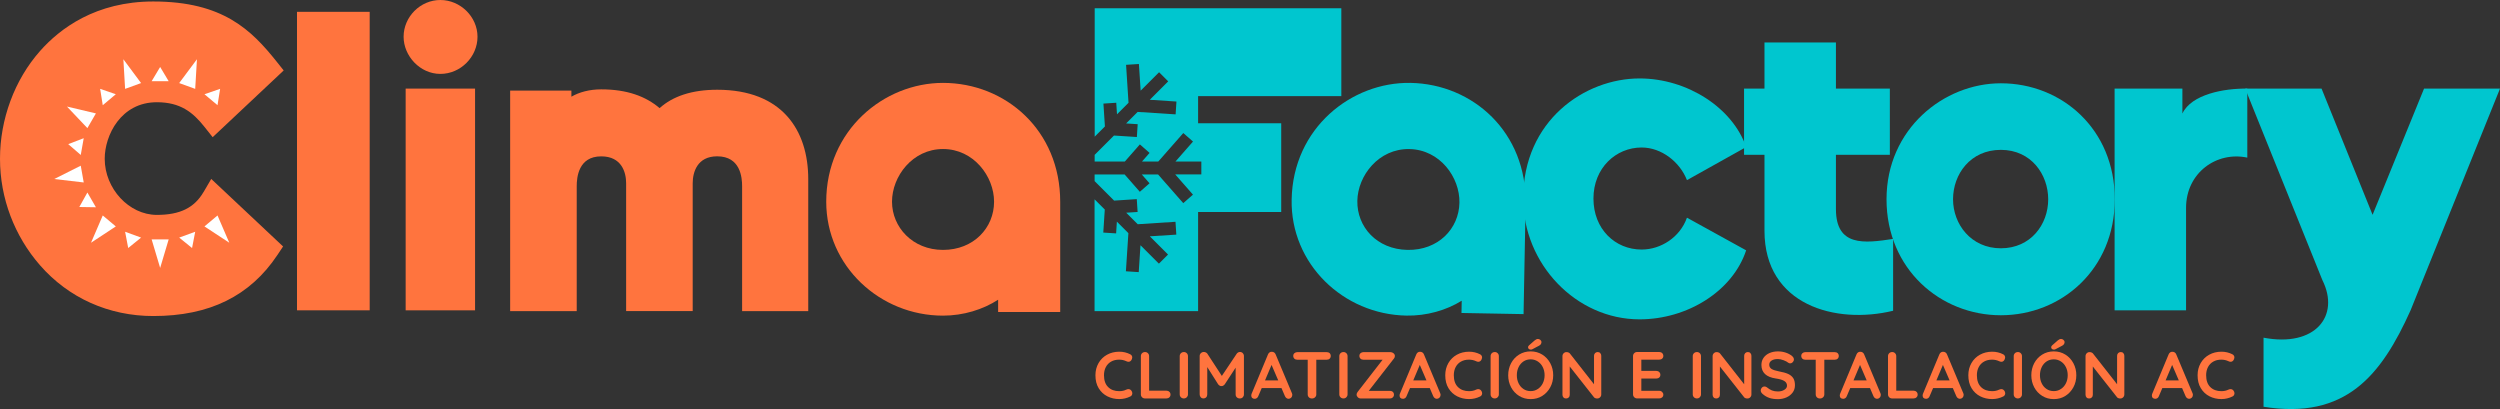 <svg xmlns="http://www.w3.org/2000/svg" xmlns:xlink="http://www.w3.org/1999/xlink" id="Capa_2" viewBox="0 0 572.72 93.7"><rect x="0" y="0" width="572.72" height="93.7" fill="#333333" stroke="none"/><defs><style>.cls-1{fill:#fff;}.cls-2{fill:#00c6cf;}.cls-3{fill:#ff743e;}.cls-4{clip-path:url(#clippath);}</style><clipPath id="clippath"><path class="cls-3" d="M46.61,44.02c-2.11,3.6-5.4,5.21-10.68,5.21-6.36,0-11.94-6.01-11.94-12.86,0-5.38,3.71-12.95,11.94-12.95,5.34,0,8.22,2.25,10.9,5.63l1.89,2.38,16.27-15.29-1.61-2.02C57.58,6.86,51.05.34,35.11.34,21.96.34,13.75,6.51,9.17,11.69,3.34,18.28,0,27.28,0,36.37s3.34,17.72,9.16,24.39c6.54,7.5,15.76,11.64,25.96,11.64,12.86,0,22.15-4.57,28.42-13.97l1.31-1.97-16.46-15.47-1.77,3.03Z"></path></clipPath></defs><g id="Capa_1-2"><path class="cls-3" d="M259.37,81.94c0,.21-.08.42-.23.62-.16.21-.37.32-.62.32-.17,0-.34-.05-.52-.14-.5-.23-1.03-.35-1.61-.35-.71,0-1.33.15-1.85.45-.53.3-.93.72-1.21,1.26-.28.54-.42,1.16-.42,1.86,0,1.19.32,2.1.96,2.72.64.62,1.48.93,2.53.93.62,0,1.15-.12,1.61-.35.18-.08.34-.12.49-.12.26,0,.49.11.67.33.15.19.23.4.23.62,0,.16-.04.31-.12.44-.08.13-.2.23-.35.3-.79.39-1.63.59-2.52.59-.99,0-1.9-.21-2.73-.63-.83-.42-1.49-1.04-1.99-1.86s-.74-1.81-.74-2.97c0-1.03.24-1.96.71-2.78.47-.82,1.12-1.46,1.95-1.92.83-.46,1.77-.69,2.81-.69.9,0,1.73.2,2.5.59.31.16.47.42.47.77Z"></path><path class="cls-3" d="M267.88,89.75c.18.17.27.38.27.65s-.09.46-.27.63c-.18.17-.4.25-.66.25h-4.93c-.26,0-.48-.09-.66-.27-.18-.18-.27-.4-.27-.66v-8.77c0-.26.09-.48.27-.66.18-.18.41-.27.7-.27.25,0,.47.09.65.27.18.18.27.4.27.66v7.92h3.96c.26,0,.48.08.66.25Z"></path><path class="cls-3" d="M271.88,91.01c-.19.18-.41.27-.67.27-.27,0-.5-.09-.68-.27-.18-.18-.27-.4-.27-.66v-8.77c0-.26.09-.48.27-.66.18-.18.41-.27.7-.27.25,0,.47.09.65.27.18.18.27.4.27.66v8.77c0,.26-.1.48-.29.66Z"></path><path class="cls-3" d="M284.69,80.9c.19.18.28.4.28.66v8.79c0,.26-.09.48-.26.66-.17.18-.4.27-.68.27s-.51-.09-.69-.26-.27-.39-.27-.67v-6.12l-2.5,3.82c-.1.12-.22.22-.35.3-.13.08-.27.11-.41.1-.13.01-.26-.02-.39-.1-.13-.08-.25-.17-.35-.3l-2.5-3.96v6.25c0,.27-.08.5-.24.67-.16.17-.37.26-.64.26s-.46-.09-.62-.27c-.16-.18-.24-.4-.24-.66v-8.79c0-.25.09-.47.28-.65.19-.18.41-.27.68-.27.15,0,.3.04.46.11.15.08.27.17.35.3l3.31,5.08,3.4-5.08c.08-.12.19-.22.33-.3.14-.08.28-.11.42-.11.25,0,.47.09.66.27Z"></path><path class="cls-3" d="M296.04,90.46c0,.26-.09.48-.26.65s-.37.25-.59.25c-.18,0-.35-.06-.49-.17-.15-.11-.26-.26-.34-.45l-.79-1.84h-4.52l-.79,1.85c-.07.19-.18.34-.33.45-.15.11-.31.16-.48.16-.26,0-.46-.07-.6-.21-.14-.14-.2-.33-.2-.58,0-.09.02-.19.05-.29l3.78-9.08c.08-.2.2-.36.36-.47.16-.11.34-.16.55-.14.18,0,.35.05.51.16.16.11.27.26.34.45l3.73,8.89c.05.13.08.25.08.36ZM289.79,87.15h3.04l-1.53-3.55-1.5,3.55Z"></path><path class="cls-3" d="M304.6,80.9c.17.16.26.37.26.64s-.09.47-.26.63c-.17.16-.39.24-.67.24h-2.38v7.95c0,.26-.1.48-.29.66-.19.18-.43.27-.71.27s-.52-.09-.7-.27c-.18-.18-.27-.4-.27-.66v-7.95h-2.38c-.27,0-.5-.08-.67-.24-.17-.16-.26-.37-.26-.64s.09-.46.27-.62c.18-.16.4-.24.66-.24h6.74c.27,0,.5.08.67.24Z"></path><path class="cls-3" d="M308.44,91.01c-.19.18-.41.27-.67.27-.27,0-.5-.09-.68-.27s-.27-.4-.27-.66v-8.77c0-.26.09-.48.27-.66.18-.18.41-.27.7-.27.25,0,.47.09.65.27.18.18.27.4.27.66v8.77c0,.26-.1.48-.29.66Z"></path><path class="cls-3" d="M319.34,82.13l-5.77,7.41h4.84c.27,0,.5.08.67.24s.26.37.26.63-.09.46-.27.63c-.18.17-.4.25-.66.25h-6.66c-.26,0-.49-.09-.68-.27s-.29-.39-.29-.62c0-.19.07-.38.21-.58l5.75-7.41h-4.39c-.27,0-.5-.08-.67-.24-.17-.16-.26-.37-.26-.64s.09-.46.27-.62c.18-.16.4-.24.66-.24h6.21c.24,0,.47.09.68.26s.31.38.31.64c0,.19-.07.38-.21.58Z"></path><path class="cls-3" d="M330.01,90.46c0,.26-.09.48-.26.65s-.37.25-.59.25c-.18,0-.35-.06-.49-.17-.15-.11-.26-.26-.34-.45l-.79-1.84h-4.52l-.79,1.85c-.07.19-.18.34-.33.45-.15.11-.31.16-.48.16-.26,0-.46-.07-.6-.21-.14-.14-.2-.33-.2-.58,0-.09.02-.19.05-.29l3.78-9.08c.08-.2.2-.36.36-.47.16-.11.34-.16.55-.14.18,0,.35.05.51.16.16.11.27.26.34.45l3.73,8.89c.05.13.08.25.08.36ZM323.75,87.15h3.04l-1.53-3.55-1.5,3.55Z"></path><path class="cls-3" d="M339.51,81.94c0,.21-.08.42-.23.62-.16.21-.37.32-.62.32-.17,0-.34-.05-.52-.14-.5-.23-1.03-.35-1.61-.35-.71,0-1.33.15-1.85.45-.53.3-.93.72-1.21,1.26-.28.54-.42,1.16-.42,1.86,0,1.19.32,2.1.96,2.72.64.62,1.48.93,2.53.93.62,0,1.15-.12,1.61-.35.18-.08.34-.12.49-.12.26,0,.49.11.67.33.15.19.23.4.23.62,0,.16-.04.31-.12.44-.08.13-.2.23-.35.3-.79.39-1.63.59-2.52.59-.99,0-1.9-.21-2.73-.63-.83-.42-1.49-1.04-1.99-1.86-.5-.82-.74-1.81-.74-2.97,0-1.03.24-1.96.71-2.78.47-.82,1.12-1.46,1.95-1.92.83-.46,1.77-.69,2.81-.69.9,0,1.73.2,2.5.59.31.16.47.42.47.77Z"></path><path class="cls-3" d="M343.1,91.01c-.19.18-.41.27-.67.27-.27,0-.5-.09-.68-.27s-.27-.4-.27-.66v-8.77c0-.26.09-.48.27-.66.18-.18.41-.27.7-.27.25,0,.47.09.65.27.18.18.27.4.27.66v8.77c0,.26-.1.48-.29.66Z"></path><path class="cls-3" d="M355.15,88.72c-.45.83-1.06,1.49-1.84,1.98-.78.49-1.67.73-2.65.73s-1.86-.24-2.65-.73c-.78-.49-1.4-1.15-1.84-1.98s-.66-1.75-.66-2.75.22-1.92.66-2.76c.44-.83,1.05-1.49,1.84-1.98.78-.49,1.67-.73,2.65-.73s1.86.24,2.65.73c.78.49,1.4,1.15,1.84,1.98.45.84.67,1.75.67,2.76s-.22,1.92-.67,2.75ZM353.44,84.12c-.27-.55-.65-.99-1.14-1.31-.49-.32-1.03-.49-1.64-.49s-1.17.16-1.65.48c-.48.32-.86.76-1.12,1.31-.27.56-.4,1.17-.4,1.85s.13,1.3.4,1.85c.27.56.64.99,1.12,1.31s1.03.48,1.65.48,1.15-.16,1.64-.49c.49-.32.87-.76,1.14-1.31.27-.55.41-1.17.41-1.84s-.14-1.29-.41-1.84ZM350.23,79.93c-.12-.1-.17-.23-.17-.39,0-.14.07-.28.21-.41l1.31-1.15c.26-.22.51-.33.74-.33.19,0,.37.07.55.21.17.14.26.32.26.53,0,.15-.05.3-.14.45-.1.15-.24.27-.42.36l-1.52.8c-.1.06-.22.09-.35.09-.19,0-.35-.05-.46-.15Z"></path><path class="cls-3" d="M366.6,80.9c.15.16.23.36.23.61v8.85c0,.26-.09.48-.27.66s-.4.27-.66.27c-.14,0-.28-.02-.42-.07-.14-.05-.24-.11-.3-.19l-5.57-7.07v6.48c0,.24-.08.45-.24.61-.16.16-.36.24-.61.24s-.44-.08-.59-.24c-.15-.16-.23-.36-.23-.61v-8.85c0-.26.09-.48.27-.66.18-.18.4-.27.66-.27.15,0,.3.03.45.09.15.06.26.14.33.24l5.52,7.04v-6.53c0-.24.08-.44.24-.61.16-.16.36-.24.6-.24s.44.08.59.24Z"></path><path class="cls-3" d="M380.78,89.8c.18.18.27.38.27.61,0,.25-.09.46-.27.62-.18.16-.4.24-.66.24h-5.08c-.26,0-.48-.09-.66-.27s-.27-.4-.27-.66v-8.77c0-.26.09-.48.27-.66.18-.18.4-.27.66-.27h5.08c.26,0,.48.08.66.25.18.17.27.38.27.65s-.09.46-.26.61c-.17.16-.39.24-.67.24h-4.11v2.58h3.43c.26,0,.48.08.66.25.18.17.27.38.27.65s-.09.46-.26.61c-.17.16-.39.24-.67.24h-3.43v2.81h4.11c.26,0,.48.09.66.27Z"></path><path class="cls-3" d="M389.41,91.01c-.19.18-.41.27-.67.27-.27,0-.5-.09-.68-.27s-.27-.4-.27-.66v-8.77c0-.26.09-.48.27-.66.18-.18.41-.27.7-.27.25,0,.47.09.65.27.18.18.27.4.27.66v8.77c0,.26-.1.48-.29.66Z"></path><path class="cls-3" d="M401,80.9c.15.16.23.36.23.61v8.85c0,.26-.09.48-.27.66s-.4.27-.66.27c-.14,0-.28-.02-.42-.07-.14-.05-.24-.11-.3-.19l-5.57-7.07v6.48c0,.24-.08.45-.24.61-.16.16-.36.24-.61.24s-.44-.08-.59-.24c-.15-.16-.23-.36-.23-.61v-8.85c0-.26.09-.48.27-.66.18-.18.4-.27.66-.27.15,0,.3.03.45.09.15.06.26.14.33.24l5.52,7.04v-6.53c0-.24.08-.44.24-.61.16-.16.36-.24.6-.24s.44.08.59.24Z"></path><path class="cls-3" d="M405.36,91.16c-.57-.18-1.1-.49-1.59-.93-.27-.24-.41-.51-.41-.8,0-.23.09-.44.26-.62.17-.18.38-.27.62-.27.19,0,.36.06.52.18.4.33.8.58,1.18.73.38.15.84.23,1.37.23.57,0,1.05-.13,1.46-.38s.61-.57.61-.94c0-.46-.2-.81-.61-1.07-.4-.26-1.05-.45-1.93-.58-2.22-.32-3.32-1.36-3.32-3.1,0-.64.17-1.19.5-1.66.33-.47.79-.83,1.37-1.08.58-.25,1.22-.37,1.93-.37.64,0,1.24.1,1.8.29.56.19,1.03.45,1.4.76.29.23.44.5.44.8,0,.23-.09.44-.26.62-.17.18-.37.27-.61.27-.15,0-.29-.05-.41-.14-.26-.21-.63-.41-1.1-.58s-.89-.27-1.27-.27c-.64,0-1.13.12-1.48.36-.35.24-.52.55-.52.93,0,.43.18.76.54.99.36.22.92.4,1.69.55.87.15,1.57.35,2.09.58.52.24.91.56,1.18.97.26.41.39.95.39,1.63,0,.64-.18,1.2-.54,1.68-.36.48-.84.85-1.43,1.11s-1.24.39-1.93.39c-.73,0-1.38-.09-1.94-.27Z"></path><path class="cls-3" d="M420.98,80.9c.17.16.26.37.26.64s-.09.47-.26.63c-.17.16-.39.24-.67.24h-2.38v7.95c0,.26-.1.48-.29.66-.19.18-.43.27-.71.27s-.52-.09-.7-.27c-.18-.18-.27-.4-.27-.66v-7.95h-2.38c-.27,0-.5-.08-.67-.24-.17-.16-.26-.37-.26-.64s.09-.46.27-.62c.18-.16.4-.24.66-.24h6.74c.27,0,.5.08.67.24Z"></path><path class="cls-3" d="M430.86,90.46c0,.26-.09.48-.26.65s-.37.25-.59.25c-.18,0-.35-.06-.49-.17-.15-.11-.26-.26-.34-.45l-.79-1.84h-4.52l-.79,1.85c-.07.19-.18.34-.33.45-.15.11-.31.16-.48.16-.26,0-.46-.07-.6-.21-.14-.14-.2-.33-.2-.58,0-.09.02-.19.05-.29l3.78-9.08c.08-.2.2-.36.36-.47.16-.11.34-.16.55-.14.18,0,.35.05.51.16.16.11.27.26.34.45l3.73,8.89c.05.13.08.25.08.36ZM424.6,87.15h3.04l-1.53-3.55-1.5,3.55Z"></path><path class="cls-3" d="M439.04,89.75c.18.17.27.38.27.65s-.09.46-.27.63c-.18.17-.4.25-.66.25h-4.93c-.26,0-.48-.09-.66-.27s-.27-.4-.27-.66v-8.77c0-.26.09-.48.27-.66.18-.18.41-.27.7-.27.25,0,.47.09.65.27.18.18.27.4.27.66v7.92h3.96c.26,0,.48.08.66.25Z"></path><path class="cls-3" d="M449.84,90.46c0,.26-.09.48-.26.65s-.37.25-.59.25c-.18,0-.35-.06-.49-.17-.15-.11-.26-.26-.34-.45l-.79-1.84h-4.52l-.79,1.85c-.07.19-.18.34-.33.45-.15.11-.31.16-.48.16-.26,0-.46-.07-.6-.21-.14-.14-.2-.33-.2-.58,0-.09.02-.19.05-.29l3.78-9.08c.08-.2.2-.36.36-.47.16-.11.34-.16.55-.14.18,0,.35.05.51.16.16.11.27.26.34.45l3.73,8.89c.05.13.08.25.08.36ZM443.59,87.15h3.04l-1.53-3.55-1.5,3.55Z"></path><path class="cls-3" d="M459.34,81.94c0,.21-.08.42-.23.62-.16.21-.37.32-.62.32-.17,0-.34-.05-.52-.14-.5-.23-1.03-.35-1.61-.35-.71,0-1.33.15-1.85.45-.53.3-.93.72-1.21,1.26-.28.54-.42,1.16-.42,1.86,0,1.19.32,2.1.96,2.72.64.62,1.48.93,2.53.93.62,0,1.15-.12,1.61-.35.18-.08.34-.12.49-.12.26,0,.49.11.67.33.15.19.23.4.23.62,0,.16-.04.31-.12.44-.08.13-.2.23-.35.3-.79.39-1.63.59-2.52.59-.99,0-1.9-.21-2.73-.63-.83-.42-1.49-1.04-1.99-1.86-.5-.82-.74-1.81-.74-2.97,0-1.03.24-1.96.71-2.78.47-.82,1.12-1.46,1.95-1.92.83-.46,1.77-.69,2.81-.69.9,0,1.73.2,2.5.59.31.16.47.42.47.77Z"></path><path class="cls-3" d="M462.94,91.01c-.19.18-.41.27-.67.27-.27,0-.5-.09-.68-.27s-.27-.4-.27-.66v-8.77c0-.26.09-.48.27-.66.18-.18.41-.27.7-.27.25,0,.47.09.65.27.18.18.27.4.27.66v8.77c0,.26-.1.48-.29.66Z"></path><path class="cls-3" d="M474.99,88.72c-.45.83-1.06,1.49-1.84,1.98-.78.49-1.67.73-2.65.73s-1.86-.24-2.65-.73c-.78-.49-1.4-1.15-1.84-1.98s-.66-1.75-.66-2.75.22-1.92.66-2.76c.44-.83,1.05-1.49,1.84-1.98.78-.49,1.67-.73,2.65-.73s1.86.24,2.65.73c.78.49,1.4,1.15,1.84,1.98.45.84.67,1.75.67,2.76s-.22,1.92-.67,2.75ZM473.28,84.12c-.27-.55-.65-.99-1.14-1.31-.49-.32-1.03-.49-1.64-.49s-1.17.16-1.65.48c-.48.32-.86.76-1.12,1.31-.27.56-.4,1.17-.4,1.85s.13,1.3.4,1.85c.27.56.64.99,1.12,1.31s1.03.48,1.65.48,1.15-.16,1.64-.49c.49-.32.87-.76,1.14-1.31.27-.55.41-1.17.41-1.84s-.14-1.29-.41-1.84ZM470.07,79.93c-.12-.1-.17-.23-.17-.39,0-.14.07-.28.21-.41l1.31-1.15c.26-.22.51-.33.74-.33.19,0,.37.07.55.21.17.14.26.32.26.53,0,.15-.05.3-.14.45-.1.15-.24.27-.42.36l-1.52.8c-.1.06-.22.09-.35.09-.19,0-.35-.05-.46-.15Z"></path><path class="cls-3" d="M486.43,80.9c.15.16.23.36.23.61v8.85c0,.26-.09.48-.27.66s-.4.27-.66.27c-.14,0-.28-.02-.42-.07-.14-.05-.24-.11-.3-.19l-5.57-7.07v6.48c0,.24-.08.45-.24.61-.16.16-.36.24-.61.24s-.44-.08-.59-.24c-.15-.16-.23-.36-.23-.61v-8.85c0-.26.09-.48.27-.66.18-.18.4-.27.66-.27.15,0,.3.03.45.09.15.06.26.14.33.24l5.52,7.04v-6.53c0-.24.08-.44.24-.61.16-.16.36-.24.6-.24s.44.08.59.24Z"></path><path class="cls-3" d="M502.36,90.46c0,.26-.09.48-.26.65s-.37.25-.59.25c-.18,0-.35-.06-.49-.17-.15-.11-.26-.26-.34-.45l-.79-1.84h-4.52l-.79,1.85c-.07.19-.18.34-.33.45-.15.11-.31.16-.48.16-.26,0-.46-.07-.6-.21-.14-.14-.2-.33-.2-.58,0-.09.02-.19.05-.29l3.78-9.08c.08-.2.2-.36.36-.47.16-.11.34-.16.55-.14.18,0,.35.05.51.16.16.11.27.26.34.45l3.73,8.89c.05.13.08.25.08.36ZM496.1,87.15h3.04l-1.53-3.55-1.5,3.55Z"></path><path class="cls-3" d="M511.86,81.94c0,.21-.08.42-.23.62-.16.21-.37.32-.62.32-.17,0-.34-.05-.52-.14-.5-.23-1.03-.35-1.61-.35-.71,0-1.33.15-1.85.45-.53.3-.93.72-1.21,1.26-.28.54-.42,1.16-.42,1.86,0,1.19.32,2.1.96,2.72.64.62,1.48.93,2.53.93.62,0,1.15-.12,1.61-.35.18-.08.34-.12.49-.12.26,0,.49.11.67.33.15.19.23.4.23.62,0,.16-.04.31-.12.44-.08.13-.2.23-.35.3-.79.39-1.63.59-2.52.59-.99,0-1.9-.21-2.73-.63-.83-.42-1.49-1.04-1.99-1.86-.5-.82-.74-1.81-.74-2.97,0-1.03.24-1.96.71-2.78.47-.82,1.12-1.46,1.95-1.92.83-.46,1.77-.69,2.81-.69.9,0,1.73.2,2.5.59.31.16.47.42.47.77Z"></path><path class="cls-2" d="M295.9,45.71c.3-16.37,13.69-26.97,27.26-26.72,14.31.27,26.64,11.35,26.34,27.72l-.47,25.25-14.22-.26.05-2.81c-3.5,2.18-8.02,3.5-12.7,3.41-14.4-.27-26.54-11.82-26.26-26.59ZM334.34,46.43c.11-5.8-4.45-12.15-11.47-12.28-7.01-.13-11.81,6.05-11.92,11.85-.11,5.99,4.47,11.12,11.49,11.25,7.02.13,11.79-4.83,11.9-10.82Z"></path><path class="cls-2" d="M348.94,45.47c0-17.87,14.13-27.5,26.66-27.5,10.95,0,21.33,6.74,24.42,15.72l-13.56,7.58c-1.59-4.12-5.8-7.48-10.38-7.48-5.89,0-11.04,4.68-11.04,11.69s4.96,11.69,11.04,11.69c4.4,0,8.79-2.81,10.38-7.3l13.56,7.48c-3.09,9.36-13.47,15.81-24.42,15.81-14.5,0-26.66-12.63-26.66-27.69Z"></path><path class="cls-2" d="M404.22,52.86v-17.4h-4.68v-15.16h4.68v-10.57h16.37v10.57h12.35v15.16h-12.35v12.44c0,8.61,6.45,7.86,13.1,6.83v16.46c-13.1,3.18-29.47-1.22-29.47-18.33Z"></path><path class="cls-2" d="M432.18,45.65c0-16.09,13.1-26.57,26.19-26.57,13.94,0,26.1,10.48,26.1,26.57s-12.26,26.57-26.1,26.57-26.19-10.57-26.19-26.57ZM469.22,45.65c0-5.61-3.84-11.32-10.85-11.32s-10.95,5.61-10.95,11.32,4.12,11.23,10.95,11.23,10.85-5.43,10.85-11.23Z"></path><path class="cls-2" d="M484.43,20.3h15.53v5.71c2.06-4.4,9.54-5.8,14.87-5.71v15.81c-7.02-1.5-14.03,3.46-14.03,11.51v23.48h-16.37V20.3Z"></path><path class="cls-2" d="M518.56,77.36c11.79,2.25,17.59-4.96,13.47-13.19l-17.68-43.87h17.49l11.69,28.91,11.79-28.91h17.4l-20.49,50.8c-6.74,14.97-14.87,25.07-33.68,22.08v-15.81Z"></path><path class="cls-2" d="M307.28,22.02V1.89h-56.5v29.42l2.34-2.34-.34-5.24,2.94-.19s.09,1.4.17,2.65l2.64-2.64-.56-8.7,2.94-.19.4,6.11,4.22-4.22,2.09,2.09-4.22,4.22,6.11.4-.19,2.94-8.7-.56-2.64,2.64,2.65.17-.19,2.94-5.24-.34-4.43,4.43v1.52h6.92l3.44-3.92,2.22,1.95s-.91,1.03-1.73,1.97h3.73l5.73-6.52,2.22,1.95-4.02,4.58h5.93v2.95h-5.98l4.06,4.63-2.22,1.95-5.77-6.57h-3.73l1.77,2.02-2.22,1.95-3.48-3.97h-6.88v1.52l4.47,4.47,5.19-.34.19,2.94s-1.36.09-2.61.17l2.64,2.64,8.65-.56.19,2.94-6.07.39,4.17,4.17-2.09,2.09-4.22-4.22-.4,6.16-2.94-.19.57-8.74-2.64-2.64-.17,2.7-2.94-.19.34-5.28-2.34-2.34v25.62h23.72v-22.72h19.04v-20.32h-19.04v-6.22h32.78Z"></path><path class="cls-3" d="M68.04,2.71h16.65v68.38h-16.65V2.71Z"></path><path class="cls-3" d="M92.46,8.42c0-4.58,3.84-8.42,8.42-8.42s8.51,3.84,8.51,8.42-3.84,8.51-8.51,8.51-8.42-4.12-8.42-8.51ZM92.93,20.3h15.9v50.8h-15.9V20.3Z"></path><path class="cls-3" d="M143.44,41.99c0-2.53-1.03-6.17-5.71-6.17-5.24,0-5.61,4.86-5.61,6.83v28.63h-15.25V20.75h14.03v1.4c1.78-1.03,4.12-1.68,6.83-1.68,5.89,0,10.2,1.59,13.38,4.3,2.99-2.71,7.39-4.21,13.19-4.21,14.87,0,20.86,9.26,20.86,20.49v30.22h-15.15v-28.63c0-1.96-.37-6.83-5.71-6.83-4.58,0-5.61,3.65-5.61,6.17v29.28h-15.25v-29.28Z"></path><path class="cls-3" d="M189.28,46.21c0-16.37,13.19-27.22,26.75-27.22,14.31,0,26.85,10.85,26.85,27.22v25.26h-14.22v-2.81c-3.46,2.25-7.95,3.65-12.63,3.65-14.41,0-26.75-11.32-26.75-26.1ZM227.73,46.21c0-5.8-4.68-12.07-11.69-12.07s-11.69,6.27-11.69,12.07,4.68,11.04,11.69,11.04,11.69-5.05,11.69-11.04Z"></path><path class="cls-3" d="M46.61,44.02c-2.11,3.6-5.4,5.21-10.68,5.21-6.36,0-11.94-6.01-11.94-12.86,0-5.38,3.71-12.95,11.94-12.95,5.34,0,8.22,2.25,10.9,5.63l1.89,2.38,16.27-15.29-1.61-2.02C57.58,6.86,51.05.34,35.11.34,21.96.34,13.75,6.51,9.17,11.69,3.34,18.28,0,27.28,0,36.37s3.34,17.72,9.16,24.39c6.54,7.5,15.76,11.64,25.96,11.64,12.86,0,22.15-4.57,28.42-13.97l1.31-1.97-16.46-15.47-1.77,3.03Z"></path><g class="cls-4"><polygon class="cls-1" points="34.74 18.6 36.69 15.34 38.64 18.6 34.74 18.6"></polygon><polygon class="cls-1" points="28.66 20.36 28.26 13.57 32.32 19.03 28.66 20.36"></polygon><polygon class="cls-1" points="23.54 24.1 22.94 20.35 26.53 21.59 23.54 24.1"></polygon><polygon class="cls-1" points="20.02 29.35 15.34 24.41 21.97 25.98 20.02 29.35"></polygon><polygon class="cls-1" points="18.5 35.5 15.63 33.02 19.18 31.66 18.5 35.5"></polygon><polygon class="cls-1" points="19.18 41.8 12.42 41.01 18.5 37.96 19.18 41.8"></polygon><polygon class="cls-1" points="21.97 47.48 18.17 47.42 20.02 44.1 21.97 47.48"></polygon><polygon class="cls-1" points="26.53 51.87 20.85 55.61 23.54 49.36 26.53 51.87"></polygon><polygon class="cls-1" points="32.32 54.43 29.37 56.82 28.66 53.09 32.32 54.43"></polygon><polygon class="cls-1" points="38.64 54.85 36.69 61.38 34.74 54.85 38.64 54.85"></polygon><polygon class="cls-1" points="44.72 53.09 44 56.82 41.05 54.43 44.72 53.09"></polygon><polygon class="cls-1" points="49.83 49.36 52.53 55.61 46.84 51.87 49.83 49.36"></polygon><polygon class="cls-1" points="46.84 21.59 50.43 20.35 49.83 24.1 46.84 21.59"></polygon><polygon class="cls-1" points="41.05 19.03 45.12 13.57 44.72 20.36 41.05 19.03"></polygon></g></g></svg>
